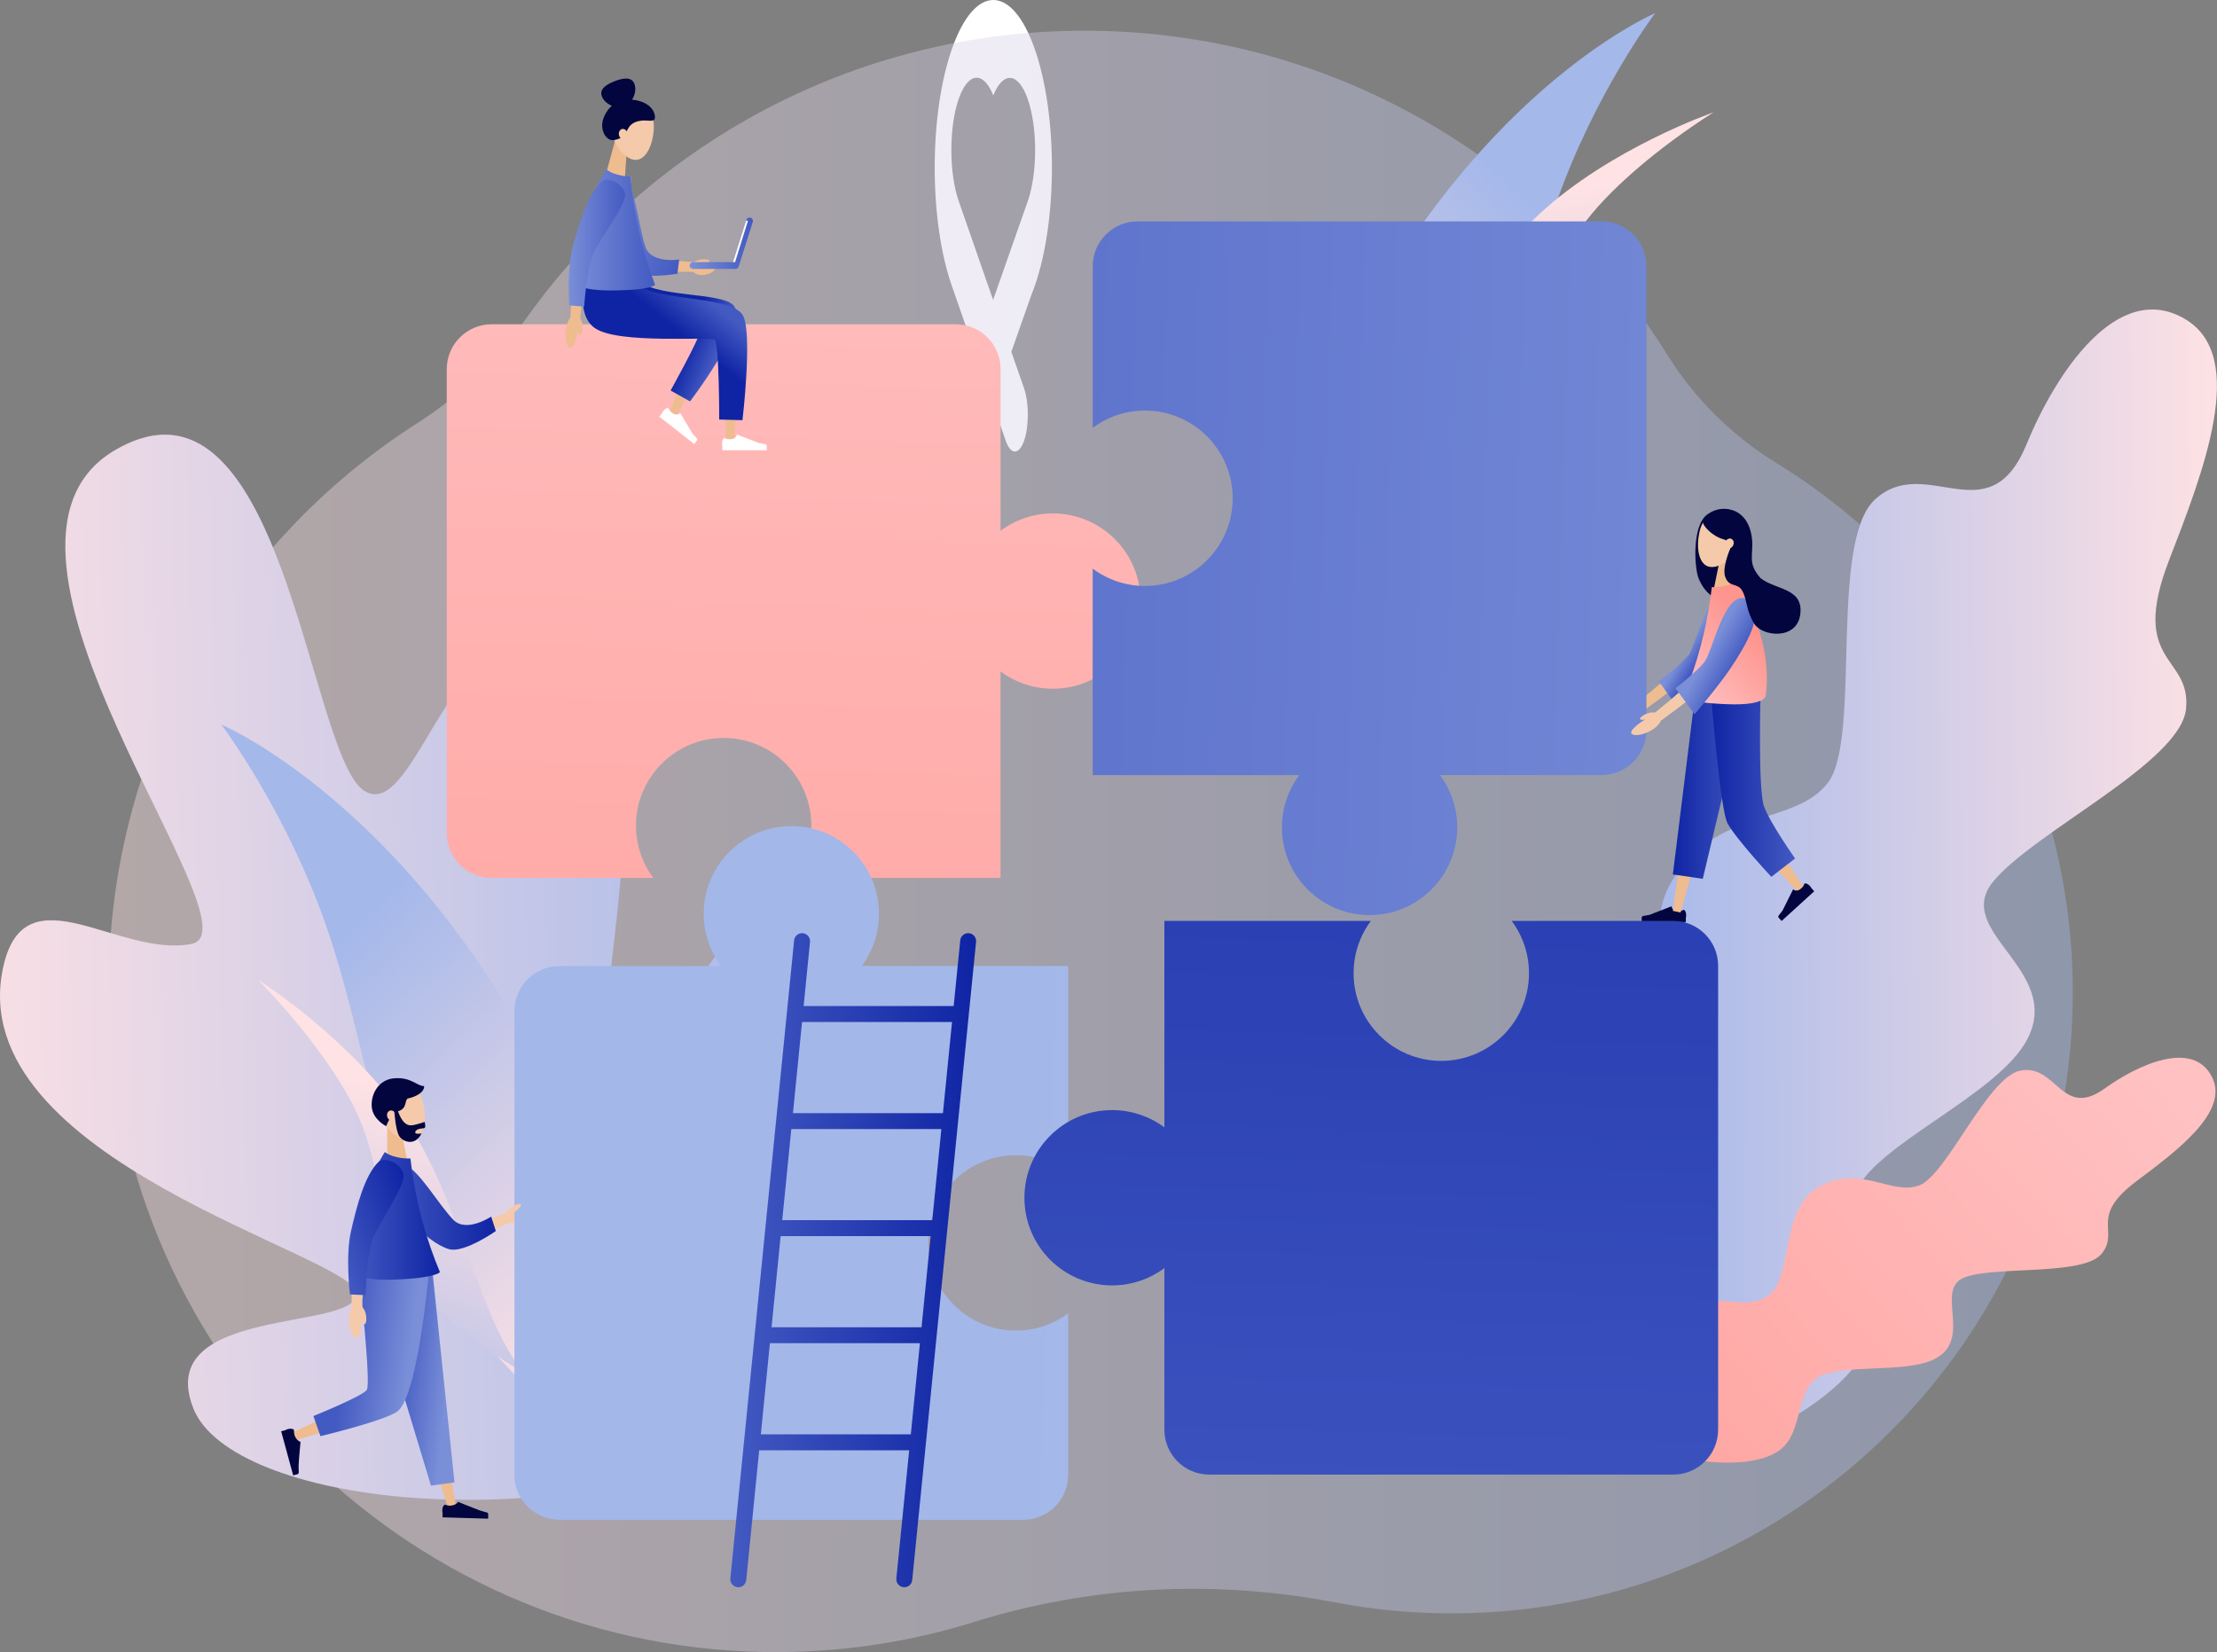 <svg xmlns="http://www.w3.org/2000/svg" viewBox="0 0 3782.3 2818.7"><rect x="0" y="0" width="3782.3" height="2818.7" fill="#808080" stroke="none"/><style>.st10{fill:#efbc90}.st11{fill:#f4caab}.st12{fill:#03053e}.st16{fill:#dbc6af}.st19{fill:#fff}</style><g id="_x2014_ÎÓÈ_x5F_1"><path d="M1678 643.3l37.8 108.6c8.6 24.6 22.6 24.7 31.3.2 8.6-24.5 8.6-64.7.1-89.3l-21.8-62.5 34-96.7c2-4.8 3.9-9.9 5.8-15.3 39.1-111.4 39.3-292.4.3-404.2-39-111.8-102.3-112.2-141.4-.8-39.1 111.4-39.3 292.4-.3 404.2l54.2 155.8zm16.6-480.5c-16.9-42.1-42.8-40.2-58.9 5.6-16.8 47.9-16.9 126.5-.1 174.6l8 23.1 40.4 116.1 10.3 29.4 10.3-29.3.9-2.5 11-31.4 28.7-81.7 8.1-23c16.8-47.9 16.9-126.5.1-174.6-16-46-41.8-48.2-58.8-6.3" fill-rule="evenodd" clip-rule="evenodd" fill="#fff"/><linearGradient id="SVGID_1_" gradientUnits="userSpaceOnUse" x1="185.636" y1="1435.558" x2="3536.369" y2="1435.558"><stop offset="0" stop-color="#ffe2e4"/><stop offset="1" stop-color="#a4b8ea"/></linearGradient><path d="M3031.1 790.3c-75.6-46.5-139.6-109.6-186.5-184.9-206.4-332-574.5-553-994.2-553-395.7 0-745.5 196.5-957.2 497.1-48.4 68.7-110.1 127-180.9 172.2-321.9 205.3-533.6 568.1-526.5 979.9 10.8 623 524.9 1122.9 1148 1117.1 114.2-1.1 224.5-19 328.3-51.4 199-62.1 410.1-72.6 614.8-33.5 64.8 12.4 131.8 18.9 200.2 18.9 586.1-.1 1062.6-479.4 1059.2-1065.6-2.1-379.3-203.7-711.4-505.2-896.8z" opacity=".4" fill="url(#SVGID_1_)"/><linearGradient id="SVGID_2_" gradientUnits="userSpaceOnUse" x1="-541.654" y1="-1004.354" x2="992.533" y2="-650.928" gradientTransform="rotate(-14.164 10407.631 -1321.492)"><stop offset="0" stop-color="#ffe2e4"/><stop offset="1" stop-color="#a4b8ea"/></linearGradient><path d="M5.5 1649.9c-72.8 330.6 604.2 492.8 603.1 557.5-1.1 64.7-347.9 19.7-278.8 195.4 64.1 162.8 604.9 229.2 1001.2 46.1 11.5-5.3 294.2-491.6 89.9-778.1-204.3-286.5-268.1 204.3-363.5 191.2-95.4-13.1 116.4-615.1-77.8-744.9-201.2-134.5-265.5 297.8-359.7 231-89.3-63.3-133.4-678.1-380.8-599.6-9 2.8-18.2 6.6-27.7 11.3h-.1c-5 2.5-10.1 5.3-15.3 8.3-285.7 168.2 254.6 818.1 130.7 842.4-123.8 24.3-284.3-128.2-321.2 39.4z" fill="url(#SVGID_2_)"/><linearGradient id="SVGID_3_" gradientUnits="userSpaceOnUse" x1="10911.45" y1="2391.31" x2="11542.765" y2="1844.17" gradientTransform="scale(-1 1) rotate(-6.177 3636.64 113636.143)"><stop offset="0" stop-color="#ffe2e4"/><stop offset="1" stop-color="#a4b8ea"/></linearGradient><path d="M1214.1 2562.2s-167.2-574.7-384.8-901-451.7-425.1-451.7-425.1 109.8 145.6 178.5 342.5 84.9 407.3 193.4 597.8c164.1 288.2 464.6 385.8 464.6 385.8z" fill="url(#SVGID_3_)"/><linearGradient id="SVGID_4_" gradientUnits="userSpaceOnUse" x1="12191.54" y1="1141.199" x2="12503.151" y2="1696.256" gradientTransform="scale(-1 1) rotate(9.474 1300.565 -76360.716)"><stop offset="0" stop-color="#ffe2e4"/><stop offset="1" stop-color="#a4b8ea"/></linearGradient><path d="M440 1671.5s159.1 100.4 253.2 240.7c94.1 140.3 121.4 332.6 199.9 429.7 0 0-133.5-76.1-186.8-157.8-53.3-81.7-58.7-190.4-90.4-268.9-27.5-68.2-95.9-161.9-175.9-243.7z" fill="url(#SVGID_4_)"/><linearGradient id="SVGID_5_" gradientUnits="userSpaceOnUse" x1="1902.832" y1="135.282" x2="2496.897" y2="-379.574" gradientTransform="rotate(-6.174 9858.07 -1670.424)"><stop offset="0" stop-color="#ffe2e4"/><stop offset="1" stop-color="#a4b8ea"/></linearGradient><path d="M2036.5 1270.4s157.3-540.8 362.1-847.8 425.1-400.1 425.1-400.1-103.3 137-168 322.3-79.9 383.3-182 562.6c-154.4 271.2-437.2 363-437.2 363z" fill="url(#SVGID_5_)"/><linearGradient id="SVGID_6_" gradientUnits="userSpaceOnUse" x1="3731.374" y1="2077.871" x2="4039.169" y2="2626.131" gradientTransform="rotate(22.701 7532.95 -1580.237)"><stop offset="0" stop-color="#ffe2e4"/><stop offset="1" stop-color="#a4b8ea"/></linearGradient><path d="M2923.3 191.7s-175.7 60.6-297.9 174.2c-122.2 113.6-191.9 292.4-289.3 368 0 0 145.6-43 215.3-109.5 69.7-66.5 99.5-169.8 147.7-238.1 41.8-59.4 128.8-134 224.2-194.6z" fill="url(#SVGID_6_)"/><linearGradient id="SVGID_7_" gradientUnits="userSpaceOnUse" x1="3796.494" y1="1504.052" x2="2775.337" y2="1510.474"><stop offset="0" stop-color="#ffe2e4"/><stop offset="1" stop-color="#a4b8ea"/></linearGradient><path d="M2903.1 2486.5c86.7-25.5 238.8-96.4 282.8-190.1 40.6-86.6-47.2-176.8-20.8-259.1 26.4-82.3 247.1-169 295-267 56.8-116.2-127.6-180.7-60.6-265 67.1-84.3 321-203.9 330-295.9s-97.6-75.5-29.2-252.9c57.9-150.2 136.1-347.6 27.8-412-115.4-68.6-220.9 92.2-270.9 213.8-64.3 156.6-171.8 13.8-258.6 94.1-78.6 72.6-22.9 407.4-79.8 482.7-57 75.2-191.5 41.5-267.1 169.1-75.6 127.5 80.6 290.7 45.3 383.7s-174.5 77-225.3 209.1c-50.8 132 231.4 389.5 231.4 389.5z" fill="url(#SVGID_7_)"/><linearGradient id="SVGID_8_" gradientUnits="userSpaceOnUse" x1="3648.824" y1="1800.591" x2="2363.559" y2="2971.187"><stop offset="0" stop-color="#ffc1c2"/><stop offset="1" stop-color="#fe958f"/></linearGradient><path d="M2851.4 2482.4c46.4 13 135.3 23.9 181.7-6.1 42.8-27.7 28.6-93.3 63.8-123.1 35.2-29.8 159.6-6.6 208.9-37.4 58.5-36.5-6.7-117.8 47.5-137 54.2-19.2 202.9-1.5 232.9-40.5 30.1-39.1-22.8-61.8 58.3-122.7 68.7-51.6 159.9-118.8 129.1-178.5-32.8-63.7-126-20.8-183 20.1-73.4 52.7-81.6-42.3-143.6-30.6-56.1 10.6-125.5 177.9-172.6 195.8-47 17.9-98.4-35.3-168.6 1-70.3 36.3-45.7 154.3-88 186.4-42.3 32.1-100.7-14.5-161 30.9s-5.4 241.7-5.4 241.7z" fill="url(#SVGID_8_)"/><linearGradient id="SVGID_9_" gradientUnits="userSpaceOnUse" x1="1377.077" y1="94.184" x2="1285.891" y2="2991.087"><stop offset="0" stop-color="#ffc1c2"/><stop offset="1" stop-color="#fe958f"/></linearGradient><path d="M1796.2 876c-33.4 0-64.3 11-89.2 29.5V629.9c0-42.4-34.3-76.7-76.7-76.7H838.9c-42.4 0-76.7 34.3-76.7 76.7v791.3c0 42.4 34.3 76.7 76.7 76.7h275.6c-18.5-24.9-29.5-55.8-29.5-89.2 0-82.6 67-149.6 149.6-149.6s149.6 67 149.6 149.6c0 33.4-11 64.3-29.5 89.2H1707v-352.3c24.9 18.5 55.8 29.5 89.2 29.5 82.6 0 149.6-67 149.6-149.6s-67-149.5-149.6-149.5z" fill="url(#SVGID_9_)"/><path class="st10" d="M1065.9 306.7l-32.4-8.9 17-62 19.8 5.5z"/><path class="st11" d="M1115.4 219.9c-1.5 26.9-12.6 51.5-29.5 52.8-15.8 1.3-37-19.4-41.6-47.7-4.8-29.8 6.6-48 29.9-49.5 24.9-1.5 42.9 14.9 41.2 44.4z"/><path class="st12" d="M1071.8 219c5.2-9.8 15.5-12.4 23.3-13.3s20.5 2.6 22-3-1.7-26.5-33.6-32c-28.9-4.9-47 11.3-54.3 32-6.3 18.1 4.3 39 18.8 36.2 14.6-2.8 17.5-8 23.8-19.9z"/><ellipse transform="rotate(-8.251 1063.183 228.692)" class="st11" cx="1063.1" cy="228.7" rx="7.3" ry="8.8"/><path class="st12" d="M1082.3 143.1c4.8 12.3-1.9 31.9-17.2 37.8-15.3 6-33.4-3.9-38.2-16.3-4.8-12.3 6.5-20.1 21.8-26.1 15.2-5.8 28.8-7.7 33.6 4.6z"/><path class="st10" d="M1221.1 455.7c-.3 5.9-9.5 12.7-22 13.6-11.6.8-19.2-5.7-19.2-11.7-.2-13.3 41.7-11 41.2-1.9zM1234.6 520.8l-2.3-.4-166.9-30.9-29.4-5.4-7.3 63.2 29.8 1.4 144.8 6.9-58.6 140.8-2.8 6.7 12.2 6 3.6-6.3 88.9-156.2c.9-1.6 1.6-3.5 2-5.5 1.7-9.4-4.5-18.5-14-20.3z"/><path class="st10" d="M1250.8 529.5l-2.1-.4-185.2-34.1-29.4-5.4-7.6 62.8 29.8 1.8 172.8 10.3 9.5 178.4.4 7.3h13.7l.4-7.3 11.7-195.6c.5-8.4-5.4-16.2-14-17.8z"/><linearGradient id="SVGID_10_" gradientUnits="userSpaceOnUse" x1="1222.532" y1="604.836" x2="1170.919" y2="584.368"><stop offset="0" stop-color="#435ac2"/><stop offset="1" stop-color="#0f24a4"/></linearGradient><path d="M1087.3 474.8c21.2 34.1 147 22.3 165.1 47.4 24.2 33.4-75.2 162.6-75.2 162.6l-33.1-18.5s50.7-91.4 48.6-97.9c-2.6-8.3-140.7 11.4-178-20.1-29-24.5-14.7-73.4-14.7-73.4l87.3-.1z" fill="url(#SVGID_10_)"/><linearGradient id="SVGID_11_" gradientUnits="userSpaceOnUse" x1="1204.201" y1="508.697" x2="1157.928" y2="565.649"><stop offset="0" stop-color="#435ac2"/><stop offset="1" stop-color="#0f24a4"/></linearGradient><path d="M1077.4 474.8c18.5 41.9 168.6 26.4 189.8 63 17.2 29.5-.5 179.1-.5 179.1l-39.7-1.1s.2-127.4-7.6-136.1c-5.7-6.4-165.1 8.3-204.8-20.1-34-24.4-14.7-84.9-14.7-84.9l77.5.1z" fill="url(#SVGID_11_)"/><path class="st10" d="M1070.3 320.3l22.6 128.6-10.7-9.2 94.2 7 8.6.6-.7 16.6-8.6-.1-94.4-1.2c-5.2-.1-9.5-3.7-10.6-8.6l-.1-.6-28.3-127.5-3.1-14.1 28.9-5.7 2.2 14.2z"/><linearGradient id="SVGID_12_" gradientUnits="userSpaceOnUse" x1="2629.518" y1="3382.432" x2="2805.937" y2="3382.432" gradientTransform="rotate(23.165 9193.234 -2080.85)"><stop offset="0" stop-color="#7a8fd8"/><stop offset="1" stop-color="#435ac2"/></linearGradient><path d="M1025.9 323.3c-2.2 30.8 17.7 110.8 49.1 138.3 18.6 16.3 80.7 5.4 80.7 5.4l3-24.2s-46.4 7-57-20c-10.6-27-17.3-100.7-33-111.9-13.9-10.1-41.8-1.5-42.8 12.4z" fill="url(#SVGID_12_)"/><path class="st16" d="M1040.9 294.8s17.1 16 35.1 6.3c0 0 3.9 64.5 11 91.1 7 26.5 28 96.2 28 96.2l-128.1-4.2c-1.6-58.9 22.8-124.9 54-189.4z"/><linearGradient id="SVGID_13_" gradientUnits="userSpaceOnUse" x1="979.13" y1="392.428" x2="1117.507" y2="392.428"><stop offset="0" stop-color="#7a8fd8"/><stop offset="1" stop-color="#435ac2"/></linearGradient><path d="M1035 289.3s-64.2 89.5-54.9 187.6c0 0-5.9 19 63.6 18.7 69.5-.4 73.8-9.8 73.8-9.8-20.3-53.1-35.4-113-41.6-184.6 0-.1-26 0-40.9-11.9z" fill="url(#SVGID_13_)"/><path class="st10" d="M1055.6 340.3c-9.4 14.7-18.5 30-27 45.3-4.2 7.7-8.3 15.4-12 23.2-3.7 7.8-7.2 15.7-9.7 23.3-.6 1.9-1.2 3.8-1.7 5.6l-1.5 6.2c-.9 4.2-1.8 8.5-2.5 12.8-1.6 8.6-2.9 17.4-4.2 26.1-2.5 17.5-4.6 35.3-6.4 52.9l-.9 8.5-16.6-1.2.4-8.6c.8-18.1 1.9-36 3.5-54.1.8-9 1.7-18 2.8-27.1.5-4.5 1.2-9.1 1.9-13.7l1.2-6.9c.5-2.5 1.1-5 1.7-7.4 2.6-9.5 6-18.2 9.5-26.8 3.6-8.6 7.4-16.9 11.4-25.1 8-16.5 16.4-32.4 25.5-48.4l7.1-12.5 25.2 15.4-7.7 12.5z"/><linearGradient id="SVGID_14_" gradientUnits="userSpaceOnUse" x1="970.318" y1="415.018" x2="1066.325" y2="415.018"><stop offset="0" stop-color="#7a8fd8"/><stop offset="1" stop-color="#435ac2"/></linearGradient><path d="M1026.7 309.7c-23 20.6-37.9 68.9-49 109.1-11.2 40.2-6.3 102.2-6.3 102.2l25.2 2.2s4.2-62.7 15.4-89.5c11.2-26.8 57.6-84.4 54.1-103.4-3-16.6-29.1-29.8-39.4-20.6z" fill="url(#SVGID_14_)"/><path class="st10" d="M972.7 594c-5.7-1.4-9.9-15.1-7.4-32.5 2.3-16 10.8-25.3 16.7-24.3 13.1 2.1-.5 59-9.3 56.8z"/><path class="st10" d="M989.6 571.9c2.6-.4 4.9-7.1 4.3-16-.5-8.2-3.9-13.4-6.5-13.3-5.9.3-1.8 29.9 2.2 29.3z"/><path class="st19" d="M1305.3 757.7l-10.4-1.8-38-14.7v.3s-.5 6.5-8.4 7.7c-5.8.9-9.6-.6-11.2-1.5-.4-.3-.7-.5-.9-.5-2.5 0-4.6 4.2-4.6 9.3 0 1.7.2 3.3.6 4.6v7.1h75.7V761c.1-1.7-1.2-3.1-2.8-3.3zM1188.5 747.6l-7.1-7.9-20.9-35-.2.2s-4.4 4.8-11.3 1c-5.1-2.9-7.2-6.4-7.9-8.1-.1-.5-.2-.9-.3-1-2-1.6-6.2.4-9.3 4.5-1 1.3-1.8 2.7-2.4 4l-4.4 5.6 59.7 46.6 4.4-5.7c1-1.2.9-3-.3-4.2z"/><path class="st10" d="M1210.6 445.2c-.7-2.5-7.7-3.8-16.5-2.1-8.1 1.6-12.8 5.7-12.3 8.3 1.2 5.7 30-2.4 28.8-6.2z"/><g><linearGradient id="SVGID_15_" gradientUnits="userSpaceOnUse" x1="1176.563" y1="415.018" x2="1284.516" y2="415.018"><stop offset="0" stop-color="#7a8fd8"/><stop offset="1" stop-color="#435ac2"/></linearGradient><path d="M1280.5 371.5c-3.1-1-6.3.7-7.3 3.8l-22.7 71.9h-68.1c-3.2 0-5.8 2.6-5.8 5.8s2.6 5.8 5.8 5.8h72.4c2.9 0 5.4-2.2 5.7-5l23.7-75c1-3-.7-6.3-3.7-7.3z" fill="url(#SVGID_15_)"/><path class="st19" d="M1250.5 447.2h3.6l22-70.7h-3.3z"/></g><g><path class="st11" d="M919 2057c2 5.9-7.9 17.6-25 25.4-15.7 7.2-29.1 5.1-31.6-.7-5.7-12.9 53.4-33.8 56.6-24.7z"/><linearGradient id="SVGID_16_" gradientUnits="userSpaceOnUse" x1="3621.839" y1="-8020.27" x2="3530.653" y2="-5123.367" gradientTransform="rotate(-90 7019.478 -1419.46)"><stop offset=".457" stop-color="#a3b7e9"/><stop offset="1" stop-color="#b8c7ee"/></linearGradient><path d="M1200.5 1559.1c0 33.4 11 64.3 29.5 89.2H954.4c-42.4 0-76.7 34.3-76.7 76.7v791.3c0 42.4 34.3 76.7 76.7 76.7h791.3c42.4 0 76.7-34.3 76.7-76.7v-275.6c-24.9 18.5-55.8 29.5-89.2 29.5-82.6 0-149.6-67-149.6-149.6s67-149.6 149.6-149.6c33.4 0 64.3 11 89.2 29.5v-352.3h-352.3c18.5-24.9 29.5-55.8 29.5-89.2 0-82.6-67-149.6-149.6-149.6-82.6.1-149.5 67.1-149.5 149.7z" fill="url(#SVGID_16_)"/><path class="st10" d="M696 1985.6h-35.5v-68h21.7z"/><path class="st11" d="M722.3 1883.2c6 27.9 1.6 56-15.3 62.1-15.8 5.7-43.2-9.4-55.8-37-13.2-29-6.8-50.7 16.6-58.8 24.9-8.6 47.9 3.1 54.5 33.7z"/><path class="st12" d="M672.7 1839.7c-25.8 2-40.1 25.4-38.5 48.6 1.5 21.6 24.7 33.2 24.7 33.2s7.6-22 20.1-25.5c17.4-4.9 9.9-20.5 18-22.1 8.5-1.8 27-8.5 26.6-20.9-11.8.4-21.9-15.6-50.9-13.3z"/><ellipse transform="rotate(-24.147 668.173 1903.5)" class="st11" cx="668.2" cy="1903.7" rx="7.7" ry="9.3"/><path class="st12" d="M672.7 1895.6s1.9 30.2 7.7 41.6c5 10 26.9 20.3 38.8-3.4 0 0-12.1 2.5-10.7-2.6 1.6-6 14-6.1 14-6.1s2.4-.1 2.9-2.3c.6-3.3-1-8.7-1-8.7s-16.4 5.9-23.5 5.9c-8 0-15.3-5.7-22.1-24.4h-6.1z"/><path class="st10" d="M776.5 2560.3l-32.7-182.7-22.2-90-22.3-90.2-7.6-30.7-64 20.4 11.6 29.4 33.7 85.6c11.2 28.6 22.6 57.1 33.7 85.8l54.9 175.9 2.3 7.3 14-3.4-1.4-7.4z"/><path class="st10" d="M658.5 2167.6l-2.6 31.5-14.5 178.3-134.9 63.2-7 3.3 5.1 13.3 7.4-2.2 154.6-46.7c5.7-1.7 10.3-6.4 11.7-12.7l.5-2.6 39.3-184.7 6.6-30.9-66.2-9.8z"/><linearGradient id="SVGID_17_" gradientUnits="userSpaceOnUse" x1="764.311" y1="2350.505" x2="679.739" y2="2341.684"><stop offset="0" stop-color="#7a8fd8"/><stop offset="1" stop-color="#435ac2"/></linearGradient><path fill="url(#SVGID_17_)" d="M618.3 2148.1l119.7 23.2 37.4 357.9-40.1 5.5z"/><linearGradient id="SVGID_18_" gradientUnits="userSpaceOnUse" x1="699.901" y1="2310.295" x2="589.387" y2="2296.286"><stop offset="0" stop-color="#7a8fd8"/><stop offset="1" stop-color="#435ac2"/></linearGradient><path d="M612.4 2172l120.8-16.9s-18.5 224-54.7 252.6c-20.1 15.9-131.8 42.6-131.8 42.6l-12-34.3s84.1-34 91.1-44.6c7.7-11.4-13.4-199.4-13.4-199.4z" fill="url(#SVGID_18_)"/><path class="st11" d="M698.5 1998l79.2 113.1-14.4-4 93.4-35.4 8.5-3.2 6.7 16.2-8.3 3.7-91 41.1c-5 2.3-10.8.7-14-3.5l-.4-.5L674 2016l-9.3-12.1 25.1-18.4 8.7 12.5z"/><linearGradient id="SVGID_19_" gradientUnits="userSpaceOnUse" x1="1625.672" y1="2060.775" x2="1815.067" y2="2060.775" gradientTransform="translate(-969.171)"><stop offset="0" stop-color="#435ac2"/><stop offset="1" stop-color="#0f24a4"/></linearGradient><path d="M657.3 2020.8c11.6 30.5 66.5 98.2 108.9 110.5 25.2 7.3 79.7-31 79.7-31l-7.9-24.6s-41.4 27.5-63.6 6.4c-22.2-21.1-61.6-88.7-81.7-92.5-17.8-3.2-40.7 17.5-35.4 31.2z" fill="url(#SVGID_19_)"/><path class="st16" d="M662.9 1971.2s18.6 16.3 37.3 5.4c0 0 6.4 68.1 14.7 95.9 8.3 27.8 32.9 100.8 32.9 100.8H612.3c-3.6-62.2 19.9-132.8 50.6-202.1z"/><linearGradient id="SVGID_20_" gradientUnits="userSpaceOnUse" x1="1572.331" y1="2074.585" x2="1719.696" y2="2074.585" gradientTransform="translate(-969.171)"><stop offset="0" stop-color="#435ac2"/><stop offset="1" stop-color="#0f24a4"/></linearGradient><path d="M656.5 1965.6s-64.8 96.8-51.6 200.1c0 0-5.6 20.3 67.9 17.5 73.5-2.8 77.7-12.9 77.7-12.9-23.3-55.4-41.3-118.2-50.3-193.7 0 .1-27.4 1.1-43.7-11z" fill="url(#SVGID_20_)"/><path class="st11" d="M677.6 2013.6c-9.2 15.9-18.2 32.5-26.4 49.1-4.1 8.3-8 16.7-11.6 25.1-3.6 8.4-6.9 16.9-9.2 25.1-.6 2.1-1.1 4-1.5 6l-1.3 6.6c-.7 4.5-1.5 9-2.1 13.6-1.3 9.2-2.3 18.5-3.2 27.8-1.8 18.7-3.3 37.5-4.3 56.2l-.5 9.1-17.6-.4v-9.1c0-19.1.4-38.1 1.1-57.3.4-9.6.9-19.1 1.7-28.8.4-4.8.9-9.7 1.4-14.6l1-7.4c.4-2.7.9-5.3 1.5-7.9 2.3-10.1 5.5-19.5 8.8-28.7 3.4-9.2 7-18.2 10.9-27.1 7.7-17.8 15.8-35 24.7-52.3l6.9-13.6 27.3 15.1-7.6 13.5z"/><linearGradient id="SVGID_21_" gradientUnits="userSpaceOnUse" x1="1214.418" y1="-1951.888" x2="1368.326" y2="-1951.888" gradientTransform="rotate(-19.183 12936.467 2002.19)"><stop offset="0" stop-color="#435ac2"/><stop offset="1" stop-color="#0f24a4"/></linearGradient><path d="M645.6 1982.6c-23.4 22.8-36.8 74.6-46.7 117.6-9.9 43-1.9 108.3-1.9 108.3l26.8 1.2s1.5-66.5 12.1-95.3c10.5-28.8 56.9-91.8 52.4-111.7-4-17.5-32.2-30.3-42.7-20.1z" fill="url(#SVGID_21_)"/><path class="st11" d="M622.2 2259.3c2.6-.9 3.8-8.3 1.8-17.5-1.9-8.5-6.4-13.3-9.1-12.7-6.1 1.3 3.3 31.5 7.3 30.2z"/><path class="st12" d="M830 2580.3s-9.2-2.4-11.8-3.4c-10.2-3.7-36.6-14.5-36.6-14.5s-3.3 5.3-11.4 6.3c-6 .8-10.4-1.4-10.6-1.4-2.6-.1-4.9 4.1-5 9.4-.1 1.7.1 3.4.5 4.8l-.2 7.3 77.9 2.3.2-7.4c0-1.7-1.3-3.2-3-3.4zM509.7 2511.6s-.4-9.5-.2-12.3c.5-10.8 3.2-39.3 3.2-39.3s-6-1.6-9.3-9.1c-2.5-5.5-1.7-10.4-1.7-10.6-.7-2.5-5.4-3.4-10.5-2.1-1.7.5-3.2 1.1-4.4 1.9l-7.1 1.9 20.5 75.2 7.2-1.9c1.5-.4 2.6-2 2.3-3.7z"/><path class="st11" d="M888.8 2054.9c-1.8-2.1-9.1-.2-16.7 5.3-7 5.1-9.7 11.2-8.1 13.4 3.7 5.1 27.6-15.5 24.8-18.7zM608.5 2283.4c-6.2-.5-13-13.7-13.4-31.6-.4-16.5 6.8-27.4 13.1-27.4 14.1-.1 9.9 59.7.3 59z"/></g><g><path class="st12" d="M2803.7 1562.7l10.3-1.8 37.8-14.6v.3s.5 6.5 8.3 7.7c5.8.9 9.5-.6 11.1-1.5.4-.3.7-.5.9-.5 2.5 0 4.6 4.1 4.6 9.2 0 1.7-.2 3.2-.6 4.6v7.1h-75.3v-7.2c-.1-1.8 1.2-3.2 2.9-3.3z"/><path class="st10" d="M2922.1 1027.9c-6.4 16.7-13.5 33.6-21.1 49.8-3.8 8.2-7.8 16.2-12 24-4.2 7.8-8.7 15.4-13.5 22.2-4.5 6.3-10.9 12.7-17.2 18.9-6.4 6.2-13.1 12.4-19.9 18.4-13.6 12-27.7 23.7-42 35l-6.9 5.4 10.1 13.7 7.2-5c15.3-10.7 30.1-21.7 44.8-33.2 7.3-5.8 14.6-11.7 21.7-17.9 3.6-3.1 7.1-6.3 10.6-9.7 1.8-1.8 3.5-3.3 5.3-5.3 1.8-2 3.5-3.9 5.1-5.9 6.3-7.9 11.5-16 16.5-24.1 4.9-8.2 9.5-16.4 13.9-24.7 8.8-16.7 16.8-33.3 24.6-50.6l6-13.4-27.9-11.4-5.3 13.8z"/><linearGradient id="SVGID_22_" gradientUnits="userSpaceOnUse" x1="2884.361" y1="1095.105" x2="2907.718" y2="1109.437"><stop offset="0" stop-color="#7a8fd8"/><stop offset="1" stop-color="#435ac2"/></linearGradient><path d="M2830.1 1162.5l32.1 44.8s41.3-47.5 62-77.7c26-37.9 62.2-97.1 32.2-116.2-39.1-24.9-61.1 83.8-76.1 104-12 16.4-50.2 45.1-50.2 45.1z" fill="url(#SVGID_22_)"/><path class="st10" d="M2749.3 1236.5c3.4 5 18.1 4 33.8-4.6 14.5-8 20.3-19.5 17.3-24.8-6.9-11.7-56.4 21.8-51.1 29.4z"/><path class="st10" d="M2764.3 1212.4c-.6-2.6 5-7.2 13.8-10 8-2.5 14.3-1.1 15.1 1.4 1.7 5.8-28 12.6-28.9 8.6z"/><linearGradient id="SVGID_23_" gradientUnits="userSpaceOnUse" x1="9431.483" y1="2332.157" x2="9340.298" y2="5229.06" gradientTransform="rotate(90 7019.478 -1419.46)"><stop offset="0" stop-color="#7a8fd8"/><stop offset="1" stop-color="#435ac2"/></linearGradient><path d="M2486.1 1411.6c0-33.4-11-64.3-29.5-89.2h275.6c42.4 0 76.7-34.3 76.7-76.7V454.4c0-42.4-34.3-76.7-76.7-76.7h-791.3c-42.4 0-76.7 34.3-76.7 76.7V730c24.9-18.5 55.8-29.5 89.2-29.5 82.6 0 149.6 67 149.6 149.6s-67 149.6-149.6 149.6c-33.4 0-64.3-11-89.2-29.5v352.3h352.3c-18.5 24.9-29.5 55.8-29.5 89.2 0 82.6 67 149.6 149.6 149.6s149.5-67.1 149.5-149.7z" fill="url(#SVGID_23_)"/><path class="st12" d="M2912.9 877.6c28-20.1 61.7-6.4 66.2 22.6 5.8 37.6-1.5 67.9 7.8 92.8 14.5 38.7 10.5 76.6 10.5 76.6-38.2-52.1-77.7-30.5-99.5-82.8-7.1-16.8-11.9-90 15-109.2z"/><path class="st10" d="M2924 1004.2h33.4v-63.9H2937z"/><path class="st11" d="M2899.3 907.9c-5.6 26.2-1.5 52.7 14.4 58.4 14.9 5.4 40.6-8.9 52.4-34.8 12.4-27.3 6.4-47.7-15.6-55.3-23.4-8-45 2.9-51.2 31.7z"/><path class="st10" d="M2855 1547l22.5-162.7 23.6-162.5 4.3-29.4 61.9 13.4-8.2 28.5-45.4 157.7-44.6 157.9-2 7-13.1-2.8z"/><path class="st10" d="M2990.8 1192.4l1 29.7 6 172.7 75.4 112.5 4 6-10.4 8.2-4.9-5.3-96.4-104.3c-1.7-1.9-3-4.3-3.4-7l-.4-2.5-28.9-174.4-4.9-29.3 62.9-6.3z"/><linearGradient id="SVGID_24_" gradientUnits="userSpaceOnUse" x1="18615.881" y1="1343.144" x2="18741.352" y2="1343.144" gradientTransform="matrix(-1 0 0 1 21595.32 0)"><stop offset="0" stop-color="#435ac2"/><stop offset="1" stop-color="#0f24a4"/></linearGradient><path fill="url(#SVGID_24_)" d="M2979.4 1186.9h-87.6l-37.8 305 51 7.5z"/><linearGradient id="SVGID_25_" gradientUnits="userSpaceOnUse" x1="18532.828" y1="1341.478" x2="18676.037" y2="1341.478" gradientTransform="matrix(-1 0 0 1 21595.32 0)"><stop offset="0" stop-color="#435ac2"/><stop offset="1" stop-color="#0f24a4"/></linearGradient><path d="M3003.5 1186.9h-84.2s15.4 195 28 217.9c15.1 27.5 74.7 91.2 74.7 91.2l40.5-31.3s-42.7-60.4-53-88.8c-10.3-28.3-6-189-6-189z" fill="url(#SVGID_25_)"/><path d="M2958.2 998.8s-18 15.8-36 5.3c0 0-6.2 65.8-14.2 92.7-8.1 26.9-29 95.2-29 95.2l128.2 2.3c3.5-60.3-19.2-128.5-49-195.5z" fill="#76d3f4"/><linearGradient id="SVGID_26_" gradientUnits="userSpaceOnUse" x1="2873.87" y1="1177.715" x2="2987.998" y2="1076.326"><stop offset="0" stop-color="#ffc1c2"/><stop offset="1" stop-color="#fe958f"/></linearGradient><path d="M2962.7 991.1s62.6 93.6 49.9 193.5c0 0 5.4 19.6-65.7 16.9s-75.1-12.5-75.1-12.5c22.5-53.6 40-114.3 48.6-187.3.1.1 26.6 1 42.3-10.6z" fill="url(#SVGID_26_)"/><path class="st11" d="M2953.8 1040.9c-6.2 16.7-13.2 33.7-20.6 50.1-3.7 8.2-7.6 16.3-11.7 24.2-4.1 7.8-8.5 15.5-13.3 22.3-4.4 6.3-10.8 12.8-17 19.1-6.3 6.3-12.9 12.5-19.7 18.6-13.5 12.1-27.5 24-41.6 35.4l-6.8 5.5 10.2 13.6 7.1-5.1c15.2-10.9 29.9-22 44.5-33.6 7.3-5.8 14.5-11.8 21.6-18.1 3.5-3.1 7-6.4 10.5-9.8 1.7-1.8 3.4-3.4 5.2-5.3 1.8-2 3.5-4 5.1-6 6.2-8 11.4-16.1 16.2-24.3 4.9-8.2 9.3-16.5 13.7-24.8 8.6-16.7 16.5-33.5 24-50.9l5.8-13.5-28.1-11.1-5.1 13.7z"/><linearGradient id="SVGID_27_" gradientUnits="userSpaceOnUse" x1="3192.372" y1="1548.727" x2="3239.61" y2="1569.957" gradientTransform="rotate(5.221 7867.88 -1693.45)"><stop offset="0" stop-color="#7a8fd8"/><stop offset=".226" stop-color="#6e83d3"/><stop offset="1" stop-color="#435ac2"/></linearGradient><path d="M2858.4 1174.2l32.6 44.5s40.8-48 61.2-78.3c25.6-38.1 61.2-97.7 31.1-116.5-39.4-24.5-60.3 84.5-75 104.8-12 16.4-49.9 45.5-49.9 45.5z" fill="url(#SVGID_27_)"/><path class="st11" d="M2783.2 1251.3c3.5 4.9 18.1 3.8 33.7-5 14.4-8.1 20.1-19.7 17-24.9-6.9-11.7-56 22.3-50.7 29.9z"/><path class="st11" d="M2798 1227c-.6-2.6 5-7.3 13.7-10.1 8-2.6 14.2-1.3 15.1 1.3 1.8 5.7-27.9 12.8-28.8 8.8z"/><path class="st12" d="M3034.7 1561.8l6.4-8.3 18.1-36.3.2.2s4.7 4.5 11.3.1c4.9-3.2 6.6-6.9 7.2-8.6 0-.5.1-.9.3-1 1.9-1.7 6.2 0 9.6 3.7 1.1 1.2 2 2.5 2.6 3.8l4.8 5.2-55.7 50.7-4.8-5.3c-1.1-1.1-1.1-3 0-4.2zM2942.9 869.1c7.6 0 12.8.7 19.3 4 10.4 5.4 24.1 18.3 26.9 47.5 2.5 27.2-8.4 40.5 14.9 66.2 26.2 19.9 72.8 16.5 67.4 61-5.4 44.6-64.5 38.7-78.5 16.5-14-22.3-12.5-42.1-20.3-56.2-7.8-14-21.4-5.8-28.2-21.3-8-14.6 5.9-47.3 8.3-52.9-1.7-5.5-3.8-11.5-12.7-13.9-19.1-5.2-34.9-23.2-34.9-29.1 0-5.8 17.4-21.8 37.8-21.8z"/><ellipse transform="rotate(-65.852 2950.246 927.143)" class="st11" cx="2950.1" cy="927.2" rx="8.7" ry="7.3"/></g><linearGradient id="SVGID_28_" gradientUnits="userSpaceOnUse" x1="1245.935" y1="2150.078" x2="1665.314" y2="2150.078"><stop offset="0" stop-color="#435ac2"/><stop offset="1" stop-color="#0f24a4"/></linearGradient><path d="M1653.1 1592.2c-7.5-.7-14.1 4.7-14.9 12.2l-11.2 112.1h-256l10.9-109.4c.7-7.5-4.7-14.1-12.2-14.9-7.5-.7-14.2 4.7-14.9 12.2L1246 2693.1c-.7 7.5 4.7 14.1 12.2 14.9.5 0 .9.1 1.4.1 6.9 0 12.8-5.2 13.5-12.3l22.1-221.4h255.9l-21.9 218.7c-.7 7.5 4.7 14.1 12.2 14.9.5 0 .9.1 1.4.1 6.9 0 12.8-5.2 13.5-12.3l108.9-1088.7c.8-7.5-4.7-14.2-12.1-14.9zm-28.9 151.5l-15.5 155.5h-255.9l15.5-155.5h255.9zm-289.7 338.1l15.5-155.5h256l-15.5 155.5h-256zm253.2 27.2l-15.5 155.5h-255.9l15.5-155.5h255.9zM1298 2447.2l15.5-155.5h255.9l-15.5 155.5H1298z" fill="url(#SVGID_28_)"/><linearGradient id="SVGID_29_" gradientUnits="userSpaceOnUse" x1="11722.581" y1="-5813.804" x2="11631.396" y2="-2916.901" gradientTransform="rotate(180 7019.478 -1419.46)"><stop offset="0" stop-color="#435ac2"/><stop offset="1" stop-color="#0f24a4"/></linearGradient><path d="M1897.3 2193.1c33.4 0 64.3-11 89.2-29.5v275.6c0 42.4 34.3 76.7 76.7 76.7h791.3c42.4 0 76.7-34.3 76.7-76.7v-791.3c0-42.4-34.3-76.7-76.7-76.7H2579c18.5 24.9 29.5 55.8 29.5 89.2 0 82.6-67 149.6-149.6 149.6s-149.6-67-149.6-149.6c0-33.4 11-64.3 29.5-89.2h-352.3v352.3c-24.9-18.5-55.8-29.5-89.2-29.5-82.6 0-149.6 67-149.6 149.6 0 82.5 67 149.5 149.6 149.5z" fill="url(#SVGID_29_)"/></g></svg>
